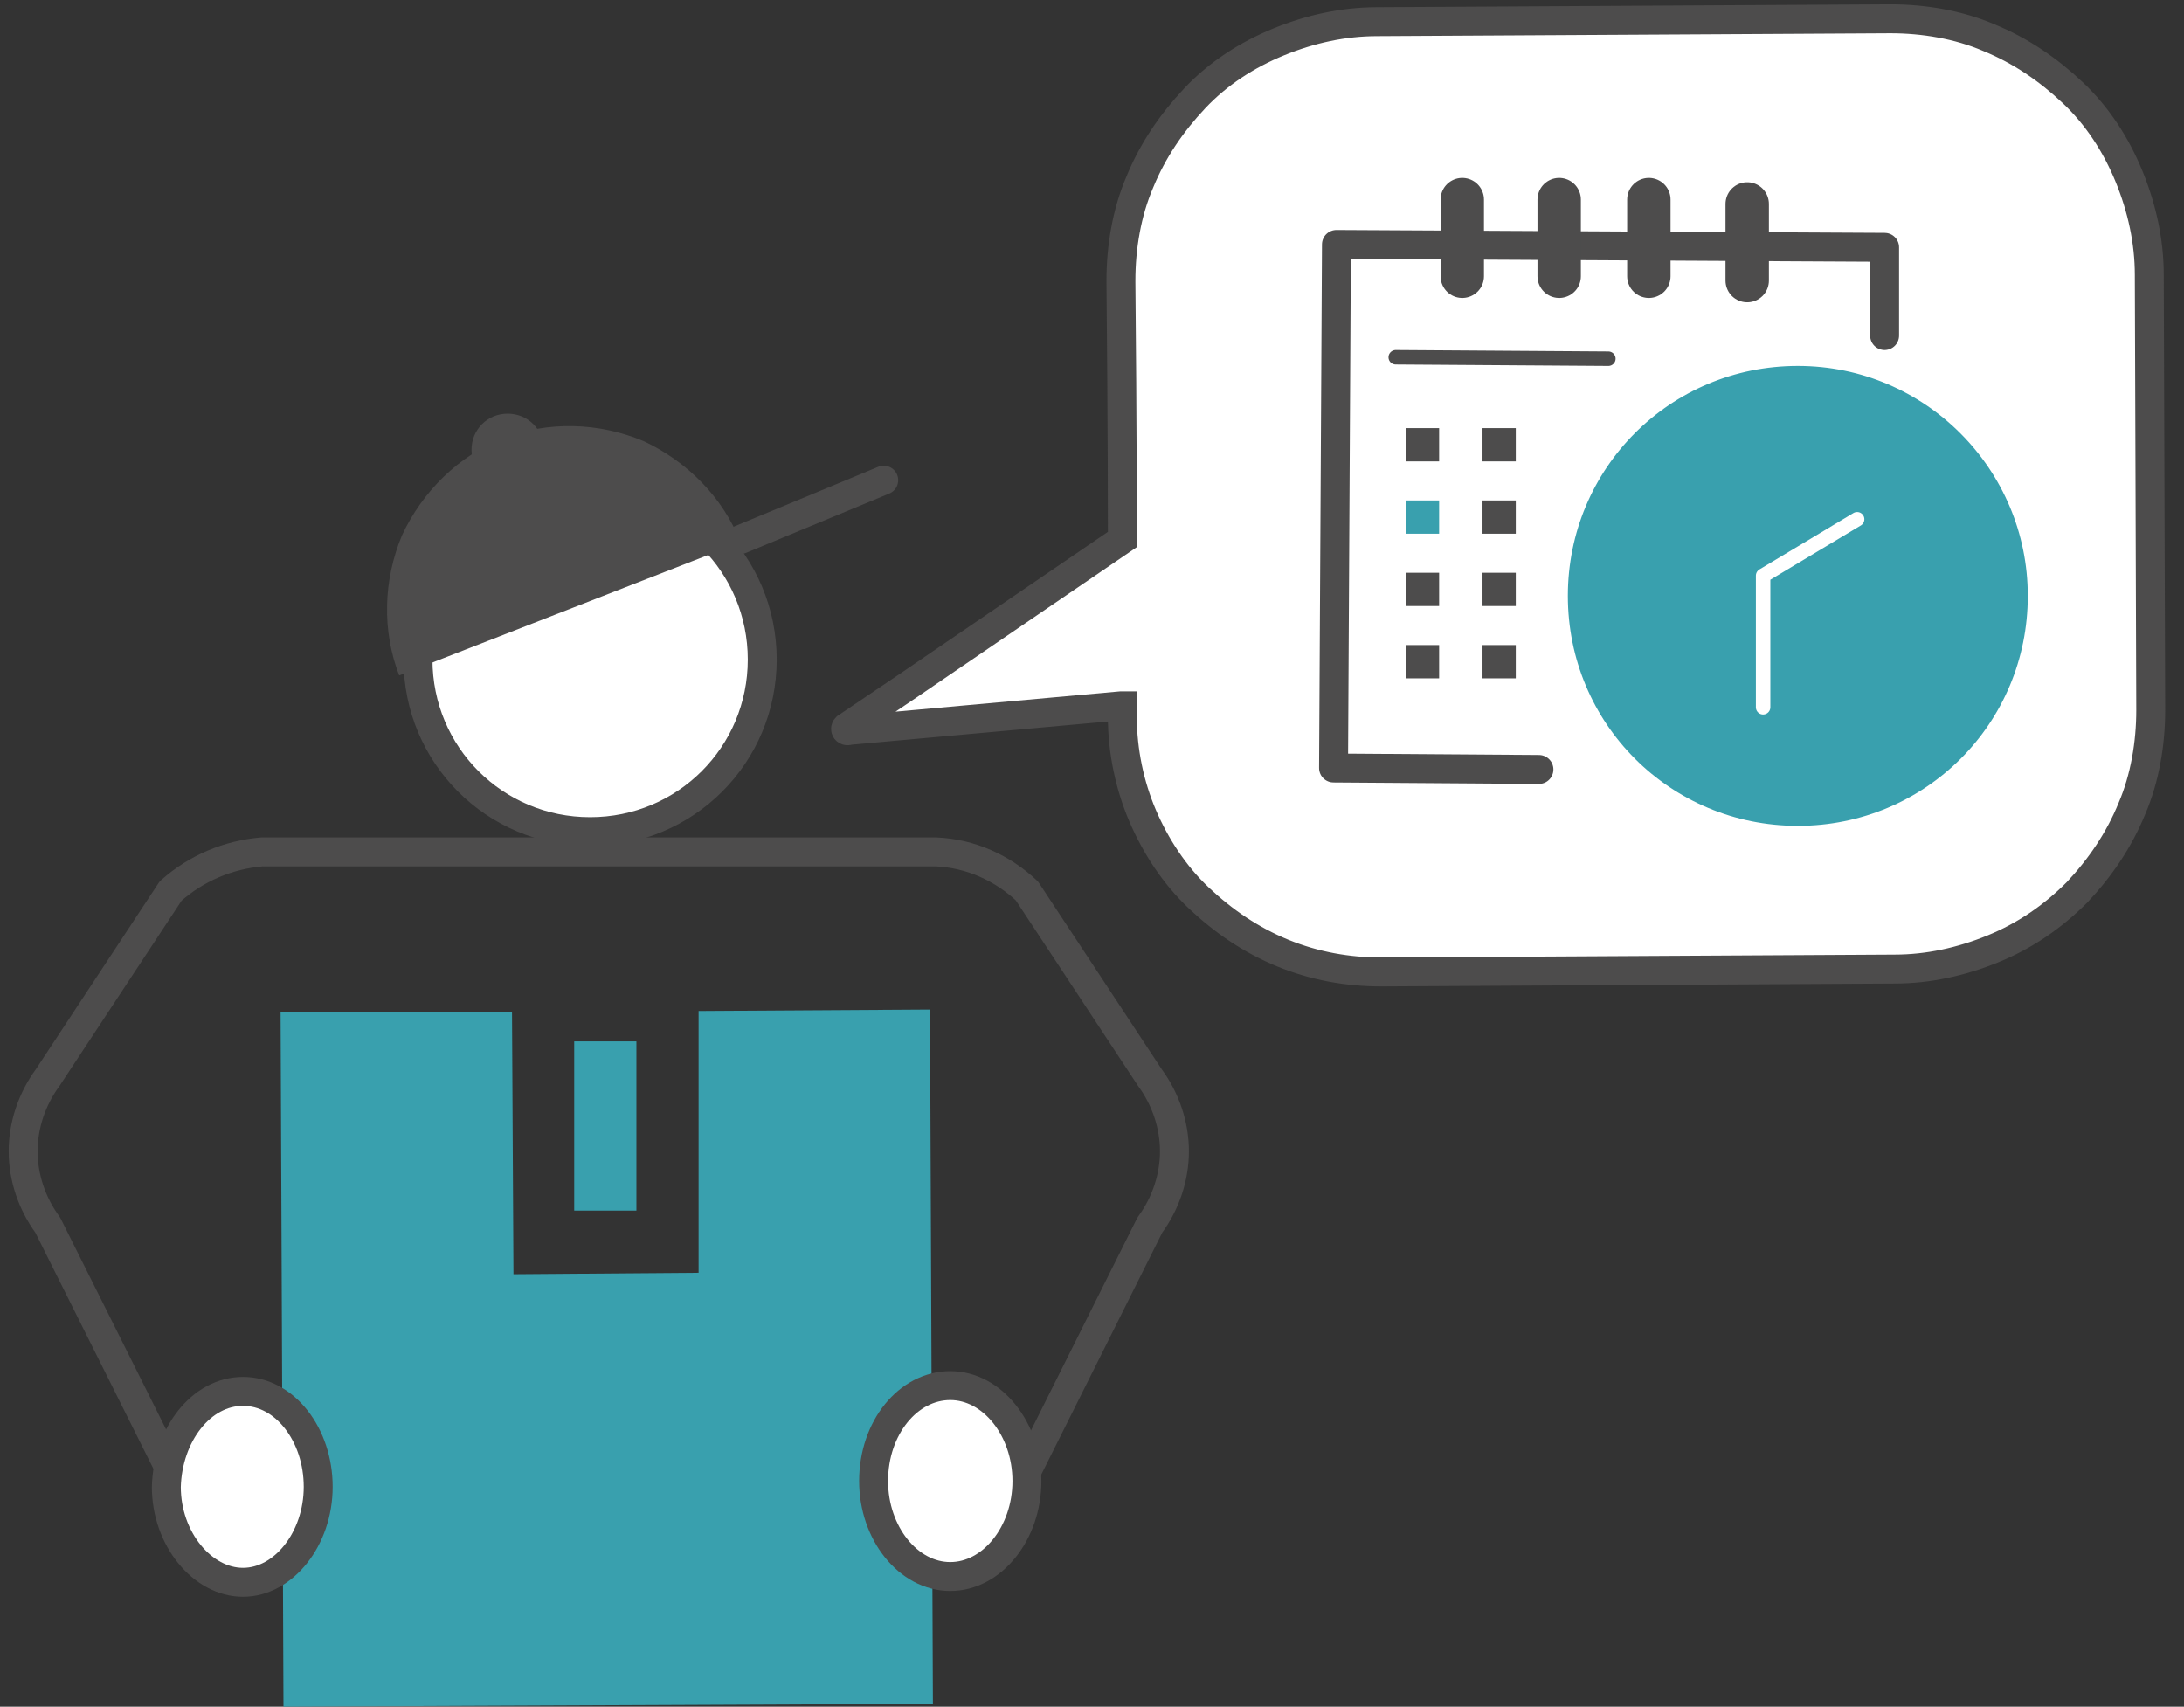 <?xml version="1.0" encoding="utf-8"?>
<!-- Generator: Adobe Illustrator 27.1.1, SVG Export Plug-In . SVG Version: 6.00 Build 0)  -->
<svg version="1.1" id="Calque_1" xmlns="http://www.w3.org/2000/svg" xmlns:xlink="http://www.w3.org/1999/xlink" x="0px" y="0px"
	 viewBox="0 0 151 118" style="enable-background:new 0 0 151 118;" xml:space="preserve">
<rect x="0" y="0" width="151" height="118" fill="#333333" stroke="none"/>
<style type="text/css">
	.st0{clip-path:url(#SVGID_00000032608736652239988450000009776139525390941879_);}
	.st1{fill:none;stroke:#4D4C4C;stroke-width:2;stroke-linecap:round;stroke-linejoin:round;}
	.st2{fill:#4D4C4C;}
	.st3{fill:#FFFFFF;stroke:#4D4C4C;stroke-width:2;stroke-miterlimit:10;}
	.st4{fill:#FFFFFF;}
	.st5{fill:none;stroke:#4D4C4C;stroke-width:2;stroke-miterlimit:10;}
	.st6{fill:none;stroke:#4D4C4C;stroke-linecap:round;stroke-linejoin:round;}
	.st7{fill:none;stroke:#4D4C4C;stroke-width:3;stroke-linecap:round;stroke-linejoin:round;}
	.st8{fill:#39A0AE;stroke:#FFFFFF;stroke-miterlimit:10;}
	.st9{fill:none;stroke:#FFFFFF;stroke-linecap:round;stroke-linejoin:round;}
	.st10{fill:#39A0AE;}
</style>
<g>
	<defs>
		<rect id="SVGID_1_" x="0.2" width="150" height="118"/>
	</defs>
	<clipPath id="SVGID_00000136381918955366919120000016152622657215060875_">
		<use xlink:href="#SVGID_1_"  style="overflow:visible;"/>
	</clipPath>
	<g style="clip-path:url(#SVGID_00000136381918955366919120000016152622657215060875_);">
		<path class="st1" d="M61.1,33.2l-9.9,4.1"/>
		<path class="st2" d="M35.1,33.6c1.4,0,2.5-1.1,2.5-2.5c0-1.4-1.1-2.5-2.5-2.5c-1.4,0-2.5,1.1-2.5,2.5
			C32.6,32.4,33.7,33.6,35.1,33.6z"/>
		<path class="st3" d="M40.8,57.5c6.6,0,11.9-5.3,11.9-11.9s-5.3-11.9-11.9-11.9S28.9,39,28.9,45.6S34.2,57.5,40.8,57.5z"/>
		<path class="st1" d="M71,101.7l8.5-17c1.1-1.5,1.7-3.3,1.7-5.1s-0.6-3.6-1.7-5.1L71,61.6c-1.7-1.6-3.9-2.6-6.3-2.7H18.1
			c-2.3,0.2-4.5,1.1-6.3,2.7L3.3,74.5c-1.1,1.5-1.7,3.3-1.7,5.1s0.6,3.6,1.7,5.1l8.5,17"/>
		<path class="st2" d="M51.2,37.5c-1.2-3.1-3.7-5.6-6.7-7c-3.1-1.3-6.6-1.4-9.7-0.2c-3.1,1.2-5.6,3.7-7,6.7
			c-1.3,3.1-1.4,6.6-0.2,9.7L51.2,37.5z"/>
		<path class="st4" d="M58.5,50.3l4.3-2.9l14.8-10.1c0,0,0-8-0.1-17.8v-0.1c0-2.3,0.4-4.7,1.3-6.8c0.9-2.2,2.2-4.1,3.8-5.8
			c1.6-1.7,3.6-3,5.8-3.9c2.2-0.9,4.5-1.4,6.8-1.4l35.5-0.2c2.3,0,4.7,0.4,6.8,1.3c2.2,0.9,4.1,2.2,5.8,3.8c1.7,1.6,3,3.6,3.9,5.8
			c0.9,2.2,1.4,4.5,1.4,6.8l0.1,30.1c0,2.3-0.4,4.7-1.3,6.8c-0.9,2.2-2.2,4.1-3.8,5.8c-1.7,1.7-3.6,3-5.8,3.9
			c-2.2,0.9-4.5,1.4-6.8,1.4l-35.5,0.2c-2.3,0-4.6-0.4-6.8-1.3c-2.2-0.9-4.1-2.2-5.8-3.8s-3-3.6-3.9-5.7c-0.9-2.1-1.4-4.5-1.4-6.8
			v-0.8c0,0,0,0-0.1,0l-18.8,1.7C58.5,50.6,58.4,50.4,58.5,50.3z"/>
		<path class="st5" d="M58.5,50.3l4.3-2.9l14.8-10.1c0,0,0-8-0.1-17.8v-0.1c0-2.3,0.4-4.7,1.3-6.8c0.9-2.2,2.2-4.1,3.8-5.8
			c1.6-1.7,3.6-3,5.8-3.9c2.2-0.9,4.5-1.4,6.8-1.4l35.5-0.2c2.3,0,4.7,0.4,6.8,1.3c2.2,0.9,4.1,2.2,5.8,3.8c1.7,1.6,3,3.6,3.9,5.8
			c0.9,2.2,1.4,4.5,1.4,6.8l0.1,30.1c0,2.3-0.4,4.7-1.3,6.8c-0.9,2.2-2.2,4.1-3.8,5.8c-1.7,1.7-3.6,3-5.8,3.9
			c-2.2,0.9-4.5,1.4-6.8,1.4l-35.5,0.2c-2.3,0-4.6-0.4-6.8-1.3c-2.2-0.9-4.1-2.2-5.8-3.8s-3-3.6-3.9-5.7c-0.9-2.1-1.4-4.5-1.4-6.8
			v-0.8c0,0,0,0-0.1,0l-18.8,1.7C58.5,50.6,58.4,50.4,58.5,50.3z"/>
		<path class="st1" d="M106.4,53.2l-14.2-0.1l0.2-36.2l37.9,0.2l0,6.1"/>
		<path class="st6" d="M96.5,24.7l14.7,0.1"/>
		<path class="st7" d="M101.1,13.8l0,5.3"/>
		<path class="st7" d="M107.8,13.8l0,5.3"/>
		<path class="st7" d="M114,13.8l0,5.3"/>
		<path class="st7" d="M120.8,14.1l0,5.3"/>
		<path class="st8" d="M124.3,57.6c9.1,0,16.4-7.3,16.4-16.4c0-9-7.3-16.4-16.4-16.4s-16.4,7.3-16.4,16.4
			C107.9,50.3,115.2,57.6,124.3,57.6z"/>
		<path class="st9" d="M128.4,35.9l-6.5,3.9l0,9.1"/>
		<path class="st10" d="M48.3,69.9L48.3,88l-12.8,0.1l-0.1-18.1L19.4,70l0.2,48l44.9-0.2l-0.2-48L48.3,69.9z"/>
		<path class="st10" d="M44,72l-4.3,0l0,11.7l4.3,0L44,72z"/>
		<path class="st3" d="M16.8,96.2c2.9,0,5.2,3,5.2,6.6c0,3.6-2.4,6.6-5.2,6.6s-5.3-3-5.3-6.6C11.6,99.2,13.9,96.2,16.8,96.2z"/>
		<path class="st3" d="M65.7,95.8c2.9,0,5.3,3,5.3,6.6c0,3.6-2.4,6.6-5.3,6.6c-2.9,0-5.3-3-5.3-6.6C60.4,98.7,62.8,95.8,65.7,95.8z"
			/>
		<path class="st2" d="M99.5,29.6h-2.3v2.3h2.3V29.6z"/>
		<path class="st10" d="M99.5,34.6h-2.3v2.3h2.3V34.6z"/>
		<path class="st2" d="M99.5,39.6h-2.3v2.3h2.3V39.6z"/>
		<path class="st2" d="M99.5,44.6h-2.3v2.3h2.3V44.6z"/>
		<path class="st2" d="M104.8,29.6h-2.3v2.3h2.3V29.6z"/>
		<path class="st2" d="M104.8,34.6h-2.3v2.3h2.3V34.6z"/>
		<path class="st2" d="M104.8,39.6h-2.3v2.3h2.3V39.6z"/>
		<path class="st2" d="M104.8,44.6h-2.3v2.3h2.3V44.6z"/>
	</g>
</g>
</svg>
